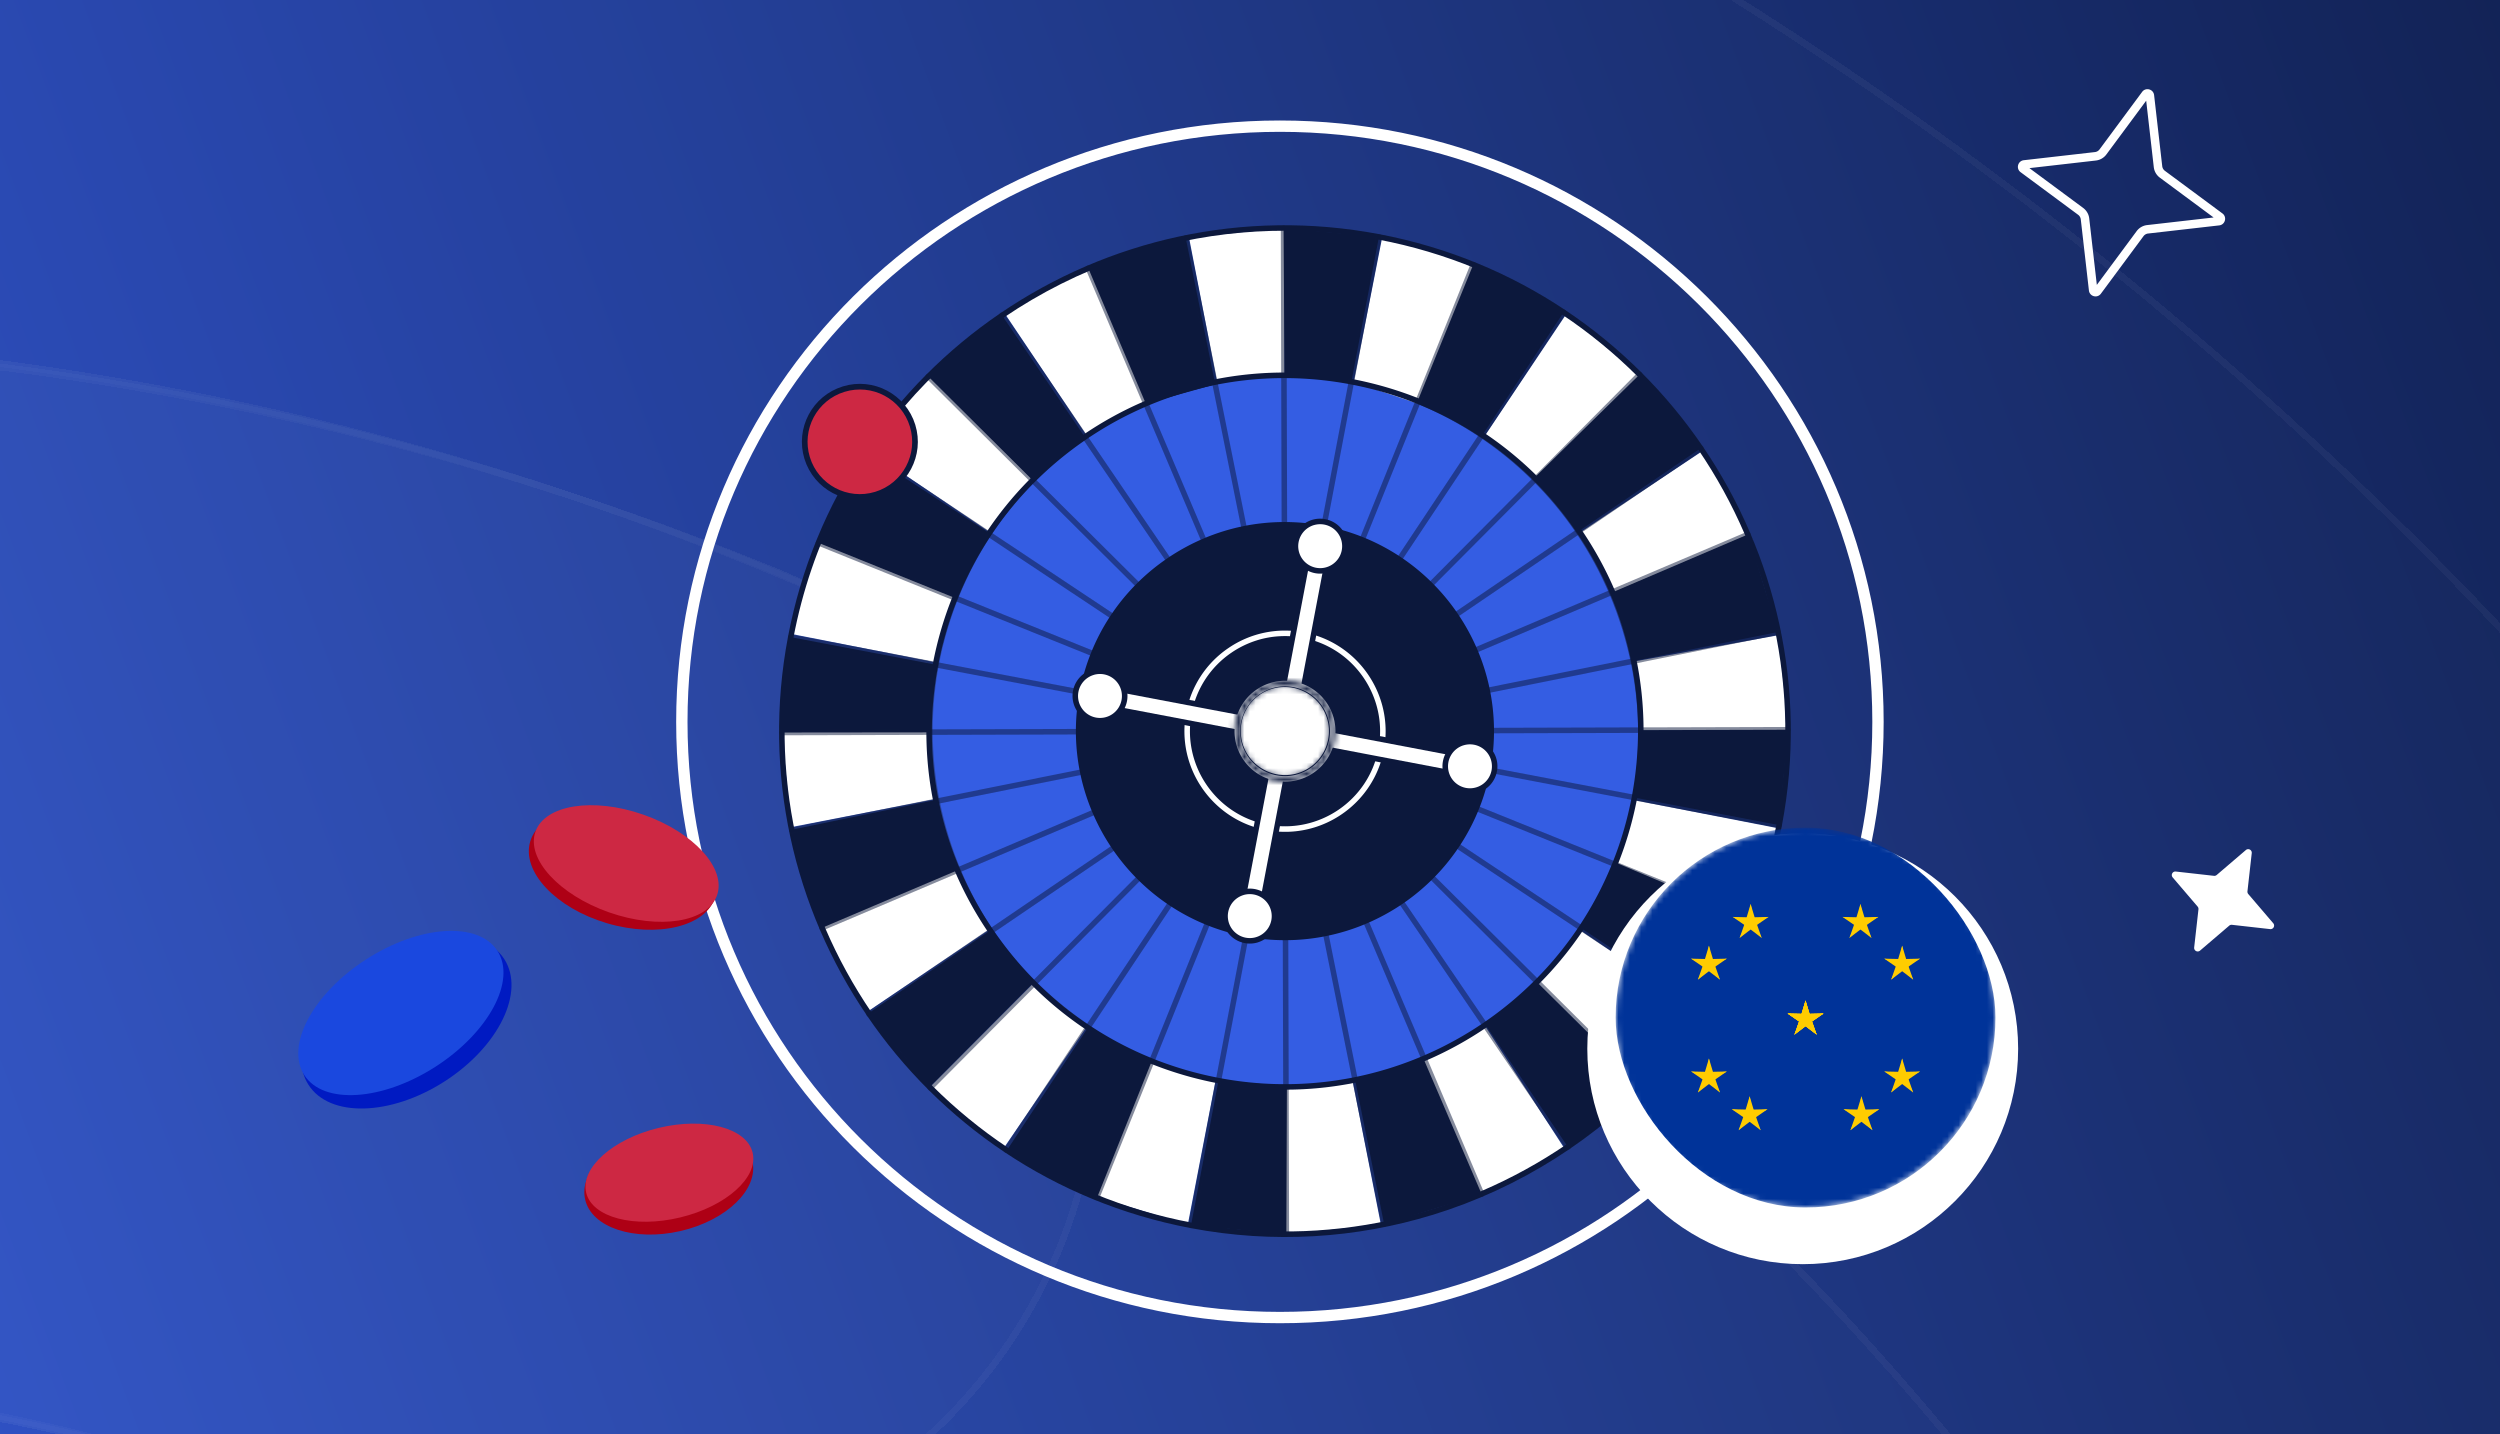 <svg width="441" height="253" fill="none" xmlns="http://www.w3.org/2000/svg"><g clip-path="url(#a)"><path fill="url(#b)" d="M0 0H441V253H0z"/><g opacity=".1" shape-rendering="crispEdges"><g style="mix-blend-mode:overlay" filter="url(#c)"><ellipse cx="-66.5" cy="589" rx="692.5" ry="692" fill="#fff" fill-opacity=".1"/><path d="M625.4 589c0 381.849-309.774 691.4-691.9 691.4S-758.4 970.849-758.4 589s309.774-691.4 691.9-691.4S625.4 207.151 625.4 589z" stroke="#fff" stroke-opacity=".4" stroke-width="1.2"/></g><g style="mix-blend-mode:overlay" filter="url(#d)"><path fill-rule="evenodd" clip-rule="evenodd" d="M60.14 273.922c-106.613-43.64-222.101-31.754-314.599 22.534-43.922 25.778-100.425 11.07-126.204-32.852-25.778-43.922-11.07-100.426 32.853-126.204 139.975-82.153 315.709-100.515 477.816-34.159C405.794 216.13 537.849 531.215 424.96 807.003 312.071 1082.79-3.014 1214.85-278.801 1101.96c-47.133-19.3-69.701-73.14-50.408-120.277 19.293-47.132 73.141-69.7 120.273-50.408 181.523 74.305 388.912-12.615 463.215-194.138S241.664 348.226 60.141 273.922z" fill="#fff" fill-opacity=".1"/><path d="M60.368 273.367c-106.794-43.714-222.478-31.807-315.131 22.571-43.636 25.611-99.772 10.998-125.382-32.638-25.611-43.636-10.998-99.772 32.638-125.382 139.821-82.063 315.359-100.404 477.286-34.121C405.26 216.56 537.168 531.295 424.405 806.775 311.641 1082.26-3.093 1214.16-278.574 1101.4c-46.826-19.17-69.247-72.66-50.08-119.489 19.167-46.826 72.665-69.248 119.491-50.08 181.83 74.429 389.568-12.637 463.997-194.466 74.429-181.83-12.636-389.569-194.466-463.998z" stroke="#fff" stroke-opacity=".4" stroke-width="1.2"/></g><g style="mix-blend-mode:overlay" filter="url(#e)"><path fill-rule="evenodd" clip-rule="evenodd" d="M63.14 274.922c-181.522-74.303-388.911 12.616-463.214 194.139-74.304 181.523 12.615 388.911 194.138 463.214 106.614 43.641 222.102 31.755 314.6-22.533 43.922-25.778 100.425-11.07 126.203 32.852 25.779 43.922 11.07 100.426-32.852 126.206-139.975 82.15-315.709 100.51-477.816 34.16-275.788-112.893-407.843-427.977-294.954-703.765C-457.866 123.407-142.781-8.648 133.006 104.241c47.132 19.293 69.701 73.141 50.408 120.274-19.293 47.132-73.141 69.7-120.273 50.407z" fill="#fff" fill-opacity=".15"/><path d="M63.368 274.367c-181.83-74.429-389.568 12.637-463.997 194.466-74.429 181.83 12.636 389.569 194.466 463.998 106.794 43.714 222.478 31.807 315.131-22.572 43.636-25.61 99.771-10.997 125.382 32.639 25.61 43.636 10.998 99.772-32.638 125.382-139.821 82.06-315.359 100.4-477.286 34.12-275.481-112.762-407.39-427.497-294.626-702.978 112.764-275.481 427.498-407.39 702.979-294.626 46.826 19.168 69.247 72.666 50.08 119.491-19.168 46.826-72.665 69.247-119.491 50.08z" stroke="#fff" stroke-opacity=".4" stroke-width="1.2"/></g></g><path d="M391.022 154.349l5.15-4.404a.63.63 0 011.036.549l-.758 6.734a.635.635 0 00.147.481l4.404 5.15a.63.63 0 01-.549 1.036l-6.735-.758a.634.634 0 00-.48.147l-5.151 4.404a.63.63 0 01-1.035-.549l.758-6.735a.634.634 0 00-.147-.48l-4.404-5.151a.63.63 0 01.549-1.035l6.734.758a.635.635 0 00.481-.147z" fill="#fff"/><path fill-rule="evenodd" clip-rule="evenodd" d="M380.988 31.334l-.006-.005a2.682 2.682 0 01-1.054-1.84l-.001-.004-1.34-11.72-7.029 9.491-.004.006a2.685 2.685 0 01-1.84 1.055l-11.725 1.34 9.491 7.03.006.004c.58.438.972 1.098 1.055 1.84v.004l1.34 11.72 7.029-9.491.005-.006a2.683 2.683 0 011.839-1.055h.005l11.72-1.34-9.491-7.03zm10.483 8.425l-12.549 1.435a1.183 1.183 0 00-.81.468l-7.517 10.15c-.631.85-1.984.497-2.11-.565l-1.435-12.549a1.182 1.182 0 00-.468-.81l-10.15-7.517c-.85-.63-.496-1.984.565-2.11l12.549-1.435c.318-.035.612-.204.811-.468l7.516-10.15c.631-.85 1.984-.497 2.11.565l1.435 12.549c.035.318.205.611.468.81l10.15 7.517c.851.63.497 1.984-.565 2.11z" fill="#fff"/><path d="M331.277 127.335c0 58.031-47.23 105.081-105.5 105.081-58.269 0-105.5-47.05-105.5-105.081 0-58.03 47.231-105.08 105.5-105.08 58.27 0 105.5 47.05 105.5 105.08z" stroke="#fff" stroke-width="2"/><ellipse cx="226.76" cy="129.276" rx="62.152" ry="62.791" transform="rotate(-17.053 226.76 129.276)" fill="#345DE3"/><path d="M276.289 55.402l-14.446 21.594 9.137 7.548 18.352-18.405-13.043-10.737zM177.044 202.544l14.745-21.563-9.436-7.579-18.354 18.401 13.045 10.741zM152.74 178.65l21.742-14.662-6.126-11.172-24.034 9.899 8.418 15.935zM209.52 216.04l4.921-25.508-12.108-3.632-10.038 23.889 17.225 5.251zM139.555 145.904l25.509-4.957-1.213-11.895-25.93.033 1.634 16.819zM243.601 216.086l-4.937-25.062-11.818.813-.065 25.878 16.82-1.629zM139.595 111.826l25.498 5.021 3.803-12.414-24.347-10.07-4.954 17.463zM276.099 202.795l-14.126-21.805-11.628 5.966 9.874 24.169 15.88-8.33zM152.871 79.196l21.742 14.711 7.691-9.185-18.472-18.42-10.961 12.894zM300.237 178.594l-21.387-14.422-7.755 9.113 18.401 18.354 10.741-13.045zM177.044 55.012l14.601 21.756 11.464-6.053-9.99-23.9-16.075 8.197zM313.736 146.12l-25.504-4.973-3.695 12.132 23.947 10.061 5.252-17.22zM313.777 112.037l-25.572 4.65 1.211 12.201 25.991-.031-1.63-16.82zM209.734 41.861l4.962 25.508 11.889-1.146-.032-25.996-16.819 1.634zM243.816 41.9L238.795 67.4l12.044 4.038 10.329-24.6-17.352-4.936zM300.36 79.527l-21.378 14.24 5.826 11.554 24.344-10.02-8.792-15.774z" fill="#fff"/><path d="M226.421 40.227l.176 25.983 11.793 1.114 4.857-25.534-16.826-1.563zM226.911 217.715l.097-26.122-12.067-.975-4.852 25.533 16.822 1.564zM193.389 211.59l9.756-24.342-11.342-5.803-14.331 21.686 15.917 8.459zM261.367 210.651l-10.253-23.875-12.056 3.79 5.108 25.407 17.201-5.322zM163.986 191.742l18.32-18.426-7.675-9.164-21.439 14.59 10.794 13zM289.593 191.549l-18.156-17.97-9.325 7.313 14.479 21.446 13.002-10.789zM144.993 163.671l23.913-10.158-3.821-12.409-25.796 5.335 5.704 17.232zM309.025 162.303l-23.936-10.11-6.269 11.464 21.739 14.457 8.466-15.811zM137.657 129.217l26.251-.029 1.203-11.923-25.625-4.87-1.829 16.822zM315.41 128.725l-25.794.073-1.303 11.897 25.535 4.857 1.562-16.827zM144.074 95.634l24.298 9.811 6.084-11.453-21.685-14.163-8.697 15.805zM308.346 94.27l-23.898 10.209 3.751 12.114 25.469-5.123-5.322-17.2zM289.244 66.044l-18.551 18.207 7.851 9.42 21.489-14.625-10.789-13.002zM163.74 66.398l18.427 18.32 9.199-7.625-14.625-21.489-13.001 10.794zM191.966 47.296l10.159 23.919 12.236-3.422-5.263-26.16-17.132 5.663zM259.879 46.682l-9.693 23.783 11.308 6.292 14.516-21.962-16.131-8.113z" fill="#0C183C"/><path d="M252.688 214.311c-13.41 4.113-27.977 5.118-42.691 2.321-48.336-9.192-80.181-55.994-70.989-104.33 9.187-48.334 55.99-80.18 104.326-70.988 48.336 9.192 80.181 55.994 70.989 104.33-6.396 33.622-30.988 59.271-61.639 68.673l.004-.006zM200.927 44.562c-30.315 9.3-54.639 34.662-60.962 67.92-9.09 47.806 22.406 94.099 70.216 103.187 47.805 9.09 94.098-22.405 103.187-70.216 9.089-47.805-22.406-94.098-70.218-103.191-14.546-2.766-28.964-1.772-42.224 2.295l.001.005z" fill="#0C183C"/><path d="M245.108 189.454a62.845 62.845 0 01-30.254 1.644c-16.593-3.157-30.967-12.584-40.468-26.552-9.501-13.967-12.997-30.796-9.844-47.387 3.158-16.592 12.584-30.966 26.552-40.467 13.961-9.504 30.796-12.997 47.387-9.844 16.592 3.157 30.966 12.584 40.467 26.552 9.501 13.967 12.997 30.795 9.844 47.387-4.529 23.829-21.959 42.003-43.684 48.667zm-36.64-120.058a62.39 62.39 0 00-16.831 8.103c-13.747 9.356-23.033 23.509-26.141 39.847-3.109 16.338.334 32.907 9.692 46.659 9.357 13.747 23.505 23.034 39.847 26.141a61.9 61.9 0 0029.789-1.619c21.389-6.561 38.55-24.454 43.008-47.915 3.109-16.338-.334-32.907-9.692-46.659-9.359-13.752-23.505-23.034-39.847-26.14-10.095-1.922-20.278-1.34-29.828 1.59l.003-.007z" fill="#0C183C"/><g opacity=".5" fill="#0C183C"><path d="M313.99 146.016a.494.494 0 01-.236.012l-174.361-33.156a.485.485 0 01-.388-.569.485.485 0 01.568-.388l174.361 33.156a.485.485 0 01.05.942l.006.003z"/><path d="M210.233 216.616a.481.481 0 01-.236.011.485.485 0 01-.388-.569l33.155-174.36a.486.486 0 11.957.18l-33.154 174.365a.487.487 0 01-.339.374l.005-.001z"/><path d="M276.733 202.803a.482.482 0 01-.543-.194l-99.849-146.73a.486.486 0 01.129-.676.485.485 0 01.676.128l99.846 146.736a.486.486 0 01-.129.676.504.504 0 01-.133.067l.003-.007z"/><path d="M153.441 179.361a.493.493 0 01-.548-.193.486.486 0 01.129-.676l146.736-99.845a.486.486 0 11.547.805l-146.736 99.845a.498.498 0 01-.129.06l.001.004z"/><path d="M313.81 111.936l-.046.014-173.999 35a.488.488 0 01-.575-.379.496.496 0 01.379-.575l173.999-35a.486.486 0 01.242.94z"/><path d="M244.309 216.438l-.046.014a.485.485 0 01-.575-.379L208.685 42.065a.493.493 0 01.379-.574.487.487 0 01.575.379l35.001 174.003a.484.484 0 01-.332.56l.001.005z"/><path d="M300.703 178.579a.464.464 0 01-.411-.062L152.503 80.232a.487.487 0 11.54-.813l147.789 98.285a.488.488 0 01-.124.874l-.005.001z"/><path d="M177.666 203.331a.464.464 0 01-.411-.063.487.487 0 01-.137-.676l98.287-147.784a.488.488 0 11.813.54l-98.292 147.786a.5.5 0 01-.26.197z"/><path d="M309.102 162.651a.49.49 0 01-.324-.013l-164.583-66.43a.488.488 0 11.363-.906l164.585 66.434a.488.488 0 01-.039.919l-.002-.004z"/><path d="M193.594 211.73a.488.488 0 01-.596-.647l66.435-164.585a.488.488 0 11.906.364l-66.434 164.585a.497.497 0 01-.311.283z"/><path d="M261.51 211.116a.484.484 0 01-.59-.278L191.519 47.484a.487.487 0 01.897-.382l69.405 163.352a.487.487 0 01-.257.64l-.046.014-.008.008z"/><path d="M145.134 164.136a.482.482 0 01-.59-.277.488.488 0 01.258-.64l163.352-69.405a.487.487 0 11.382.897L145.18 164.121l-.046.014z"/><path d="M315.552 129.19a.433.433 0 01-.14.023l-177.488.493a.488.488 0 01-.004-.977l177.488-.493a.489.489 0 01.144.954z"/><path d="M227.055 218.18a.49.49 0 01-.632-.464l-.492-177.487a.489.489 0 01.977-.004l.492 177.487a.49.49 0 01-.345.468z"/><path d="M289.735 192.014a.478.478 0 01-.485-.121L163.398 66.742a.485.485 0 11.685-.69l125.852 125.152a.483.483 0 01-.2.81z"/><path d="M164.235 192.362a.482.482 0 01-.485-.121.485.485 0 01-.002-.688L288.899 65.701a.483.483 0 01.687-.002.484.484 0 01.002.687L164.437 192.24a.495.495 0 01-.202.123z"/></g><path d="M258.809 146.025c9.417-17.752 2.661-39.777-15.091-49.194-17.751-9.417-39.776-2.661-49.194 15.09-9.417 17.752-2.661 39.777 15.091 49.194 17.751 9.418 39.776 2.661 49.194-15.09z" fill="#0C183C"/><path d="M237.419 164.238a36.66 36.66 0 01-17.642.959c-19.973-3.797-33.135-23.141-29.339-43.114 1.841-9.678 7.339-18.058 15.482-23.597 8.143-5.539 17.954-7.58 27.632-5.74 19.973 3.796 33.135 23.141 29.338 43.113-2.641 13.892-12.807 24.494-25.471 28.379zm-21.244-69.621a36.021 36.021 0 00-9.704 4.668c-7.927 5.396-13.28 13.554-15.072 22.973-3.698 19.447 9.113 38.278 28.561 41.976 19.448 3.698 38.279-9.113 41.977-28.561 3.698-19.448-9.114-38.279-28.562-41.977-5.821-1.108-11.694-.773-17.197.915l-.003.006z" fill="#0C183C"/><path d="M236.377 143.244c7.881-5.363 9.922-16.099 4.56-23.98-5.363-7.88-16.099-9.922-23.98-4.559-7.881 5.362-9.922 16.098-4.56 23.979 5.363 7.881 16.099 9.923 23.98 4.56z" fill="#0C183C"/><path d="M231.857 145.96a17.608 17.608 0 01-8.494.461c-9.613-1.829-15.947-11.134-14.117-20.748a17.627 17.627 0 017.448-11.357 17.627 17.627 0 0113.299-2.761c9.614 1.83 15.948 11.135 14.118 20.748-1.27 6.686-6.164 11.789-12.259 13.659l.005-.002zm-10.079-33.021a16.81 16.81 0 00-4.532 2.18 16.676 16.676 0 00-7.044 10.734c-1.727 9.083 4.259 17.884 13.342 19.611 9.087 1.726 17.883-4.258 19.609-13.346 1.727-9.083-4.258-17.883-13.341-19.61a16.695 16.695 0 00-8.035.427l.001.004z" fill="#fff"/><path d="M259.329 133.372l-63.743-12.121-.664 3.493 63.743 12.121.664-3.493z" fill="#fff"/><path d="M258.805 137.332a.48.48 0 01-.236.011l-63.743-12.122a.486.486 0 01-.388-.568l.666-3.491a.486.486 0 01.569-.388l63.743 12.122c.124.023.24.1.313.205.072.105.098.24.075.364l-.666 3.49a.489.489 0 01-.339.374l.006.003zm-63.317-12.976l62.786 11.942.482-2.532-62.786-11.942-.482 2.532z" fill="#0C183C"/><path d="M198.32 123.583a4.361 4.361 0 11-3.469-5.1 4.358 4.358 0 013.469 5.1z" fill="#fff"/><path d="M195.456 127.407a4.781 4.781 0 01-2.322.121 4.855 4.855 0 01-3.857-5.668 4.857 4.857 0 015.668-3.858 4.855 4.855 0 013.858 5.668 4.8 4.8 0 01-2.035 3.1c-.408.278-.848.49-1.309.631l-.003.006zm-2.544-8.343a3.877 3.877 0 00-2.677 2.981 3.878 3.878 0 003.081 4.531 3.849 3.849 0 002.902-.605 3.879 3.879 0 00-1.458-7.011 3.866 3.866 0 00-1.854.101l.006.003z" fill="#0C183C"/><path d="M263.582 135.99a4.362 4.362 0 11-8.57-1.63 4.362 4.362 0 018.57 1.63z" fill="#fff"/><path d="M260.713 139.814a4.824 4.824 0 01-2.32.126 4.858 4.858 0 01-3.858-5.669 4.803 4.803 0 012.034-3.099 4.793 4.793 0 013.636-.754 4.803 4.803 0 013.1 2.035 4.795 4.795 0 01.753 3.635 4.847 4.847 0 01-3.348 3.732l.003-.006zm-2.544-8.343a3.857 3.857 0 00-1.047.504 3.878 3.878 0 001.457 7.011 3.878 3.878 0 003.931-5.984 3.87 3.87 0 00-4.335-1.528l-.006-.003z" fill="#0C183C"/><path d="M231.07 96.32l-12.121 63.742 3.493.665 12.121-63.744-3.493-.664z" fill="#fff"/><path d="M222.582 161.186a.48.48 0 01-.236.011l-3.49-.666a.485.485 0 01-.388-.569l12.122-63.743a.49.49 0 01.568-.388l3.491.666a.485.485 0 01.388.569l-12.122 63.743a.5.5 0 01-.205.312.467.467 0 01-.129.06l.001.005zm-3.063-1.516l2.532.482 11.94-62.791-2.531-.482-11.941 62.791z" fill="#0C183C"/><path d="M224.752 162.403a4.36 4.36 0 10-8.572-1.598 4.36 4.36 0 008.572 1.598z" fill="#fff"/><path d="M221.878 166.239a4.857 4.857 0 01-6.18-5.547 4.857 4.857 0 015.669-3.858 4.856 4.856 0 013.858 5.668 4.806 4.806 0 01-2.035 3.1 4.845 4.845 0 01-1.309.63l-.003.007zm-2.544-8.344a3.88 3.88 0 00-2.677 2.981 3.877 3.877 0 003.081 4.531 3.844 3.844 0 002.902-.604 3.878 3.878 0 00-1.458-7.011 3.878 3.878 0 00-1.854.1l.006.003z" fill="#0C183C"/><path d="M233.691 92.06a4.362 4.362 0 11-1.633 8.57 4.362 4.362 0 011.633-8.57z" fill="#fff"/><path d="M234.287 100.979a4.823 4.823 0 01-2.32.126 4.857 4.857 0 01-3.858-5.668 4.801 4.801 0 012.035-3.1 4.792 4.792 0 013.635-.753 4.803 4.803 0 013.1 2.034c.73 1.07.998 2.358.753 3.635a4.846 4.846 0 01-3.348 3.732l.003-.006zm-2.544-8.343a3.897 3.897 0 00-1.047.505 3.879 3.879 0 001.458 7.011c2.099.4 4.13-.982 4.531-3.082a3.868 3.868 0 00-.601-2.903 3.866 3.866 0 00-2.481-1.628 3.87 3.87 0 00-1.854.1l-.006-.003z" fill="#0C183C"/><path d="M230.811 122.033a8.079 8.079 0 012.809 11.075 8.079 8.079 0 01-11.075 2.81 8.08 8.08 0 118.266-13.885z" fill="#fff" stroke="#0C183C" stroke-width=".662"/><mask id="f" fill="#fff"><path d="M229.275 137.496a8.863 8.863 0 01-4.259.231 8.833 8.833 0 01-5.695-3.734 8.834 8.834 0 01-1.383-6.667c.916-4.82 5.586-7.995 10.401-7.077 4.82.915 7.994 5.581 7.078 10.401a8.9 8.9 0 01-6.147 6.847l.005-.001zm-4.904-16.086a7.943 7.943 0 00-5.476 6.096 7.874 7.874 0 001.231 5.939 7.856 7.856 0 005.07 3.325c4.29.819 8.446-2.01 9.263-6.305.818-4.291-2.011-8.446-6.306-9.263a7.896 7.896 0 00-3.788.205l.006.003z"/></mask><path d="M229.275 137.496a8.863 8.863 0 01-4.259.231 8.833 8.833 0 01-5.695-3.734 8.834 8.834 0 01-1.383-6.667c.916-4.82 5.586-7.995 10.401-7.077 4.82.915 7.994 5.581 7.078 10.401a8.9 8.9 0 01-6.147 6.847l.005-.001zm-4.904-16.086a7.943 7.943 0 00-5.476 6.096 7.874 7.874 0 001.231 5.939 7.856 7.856 0 005.07 3.325c4.29.819 8.446-2.01 9.263-6.305.818-4.291-2.011-8.446-6.306-9.263a7.896 7.896 0 00-3.788.205l.006.003z" fill="#fff"/><path d="M225.016 137.727l-1.362 7.157.012.002 1.35-7.159zm-7.078-10.401l7.156 1.368.001-.008-7.157-1.36zm10.401-7.077l-1.363 7.156.004.001 1.359-7.157zm7.078 10.401l-7.157-1.36 7.157 1.36zm-11.046-9.24l2.136 6.965 16.797-5.153-15.514-8.245-3.419 6.433zm-5.476 6.096l-7.155-1.373-.001.007 7.156 1.366zm6.301 9.264l1.365-7.156-.014-.002-1.351 7.158zm9.263-6.305l-7.157-1.365v.004l7.157 1.361zm-6.306-9.263l1.361-7.157h-.004l-1.357 7.157zm-3.788.205l-2.137-6.965-16.797 5.152 15.514 8.246 3.42-6.433zm2.773 9.124c-.228.07-.484.092-.772.037l-2.7 14.318c2.652.501 5.301.325 7.745-.425l-4.273-13.93zm-.761.04a1.551 1.551 0 01-1.032-.676l-12.048 8.196a16.124 16.124 0 0010.357 6.793l2.723-14.313zm-1.032-.676a1.547 1.547 0 01-.251-1.201l-14.312-2.736a16.122 16.122 0 002.515 12.133l12.048-8.196zm-.25-1.209a1.622 1.622 0 011.881-1.281l2.727-14.313c-8.768-1.67-17.255 4.099-18.922 12.874l14.314 2.72zm1.885-1.28a1.62 1.62 0 011.28 1.884l14.314 2.72c1.666-8.77-4.099-17.251-12.875-18.919l-2.719 14.315zm1.28 1.884a1.616 1.616 0 01-1.127 1.242l4.273 13.93c5.53-1.696 10.005-6.33 11.168-12.453l-14.314-2.719zm3.146 15.172l.005-.001-4.273-13.93-.005.001 4.273 13.93zm-9.172-30.017c-5.203 1.596-9.393 5.955-10.494 11.688l14.31 2.747a.656.656 0 01.457-.505l-4.273-13.93zm-10.495 11.695c-.76 3.98.089 8.056 2.361 11.4l12.052-8.189a.646.646 0 01-.103-.232.635.635 0 01.002-.246l-14.312-2.733zm2.361 11.4a15.143 15.143 0 009.744 6.389l2.703-14.317a.612.612 0 01-.224-.087.614.614 0 01-.171-.174L214.1 137.54zm9.731 6.387c8.25 1.573 16.217-3.857 17.784-12.101l-14.313-2.722a.645.645 0 01-.741.51l-2.73 14.313zm17.784-12.097c1.573-8.251-3.857-16.217-12.101-17.785l-2.722 14.314c.347.066.573.41.51.741l14.313 2.73zm-12.105-17.785a15.174 15.174 0 00-7.282.397l4.273 13.93a.6.6 0 01.295-.012l2.714-14.315zm-8.565 13.795l.007.003 6.838-12.866-.006-.003-6.839 12.866z" fill="#0C183C" mask="url(#f)"/><path d="M160.979 75.085c1.575 5.135-1.311 10.575-6.446 12.15-5.135 1.575-10.575-1.31-12.15-6.445-1.575-5.136 1.311-10.575 6.446-12.15 5.135-1.576 10.575 1.31 12.15 6.445z" fill="#CD2843" stroke="#0C183C"/><ellipse cx="17.047" cy="9.967" rx="17.047" ry="9.967" transform="scale(-1 1) rotate(-16.533 446.835 518.416)" fill="#AE0015"/><ellipse cx="16.972" cy="9.132" rx="16.972" ry="9.132" transform="scale(-1 1) rotate(-19.304 374.23 455.391)" fill="#CD2843"/><ellipse cx="15.135" cy="9.182" rx="15.135" ry="9.182" transform="scale(-1 1) rotate(12.961 -927.48 -477.205)" fill="#AE0015"/><ellipse cx="15.099" cy="8.123" rx="15.099" ry="8.123" transform="scale(-1 1) rotate(13.546 -888.183 -453.205)" fill="#CD2843"/><ellipse cx="20.523" cy="12.45" rx="20.523" ry="12.45" transform="scale(-1 1) rotate(32.714 -311.508 -60.73)" fill="#001AC2"/><ellipse cx="20.256" cy="11.271" rx="20.256" ry="11.271" transform="scale(-1 1) rotate(32.736 -310.245 -59.882)" fill="#1A48DF"/><g filter="url(#g)"><circle cx="318" cy="180" r="38" fill="#fff"/></g><mask id="h" style="mask-type:alpha" maskUnits="userSpaceOnUse" x="285" y="146" width="67" height="67"><circle cx="318.5" cy="179.5" r="33.5" fill="#C4C4C4"/></mask><g clip-path="url(#i)" mask="url(#h)"><path d="M285 146h67v67h-67v-67z" fill="#039"/><path d="M318.496 176.505l-.992 3.309 1.654.331-.662-3.64z" fill="#FC0"/><path d="M318.496 176.505l.992 3.309-1.654.331.662-3.64z" fill="#FC0"/><path d="M321.647 178.792l-3.454.078.197 1.676 3.257-1.754z" fill="#FC0"/><path d="M321.646 178.792l-2.84 1.966-.825-1.471 3.665-.495z" fill="#FC0"/><path d="M320.443 182.491l-1.142-3.261-1.533.705 2.675 2.556z" fill="#FC0"/><path d="M320.444 182.491l-2.748-2.094 1.144-1.24 1.604 3.334z" fill="#FC0"/><path d="M315.35 178.792l3.453.078-.197 1.676-3.256-1.754z" fill="#FC0"/><path d="M315.35 178.792l2.84 1.966.826-1.471-3.666-.495z" fill="#FC0"/><path d="M316.553 182.491l1.142-3.261 1.533.705-2.675 2.556z" fill="#FC0"/><path d="M316.552 182.491l2.748-2.094-1.144-1.24-1.604 3.334z" fill="#FC0"/><path d="M318.496 176.505l-.992 3.309 1.654.331-.662-3.64z" fill="#FC0"/><path d="M318.496 176.505l.992 3.309-1.654.331.662-3.64z" fill="#FC0"/><path d="M321.647 178.792l-3.454.078.197 1.676 3.257-1.754z" fill="#FC0"/><path d="M321.646 178.792l-2.84 1.966-.825-1.471 3.665-.495z" fill="#FC0"/><path d="M320.443 182.491l-1.142-3.261-1.533.705 2.675 2.556z" fill="#FC0"/><path d="M320.444 182.491l-2.748-2.094 1.144-1.24 1.604 3.334z" fill="#FC0"/><path d="M315.35 178.792l3.453.078-.197 1.676-3.256-1.754z" fill="#FC0"/><path d="M315.35 178.792l2.84 1.966.826-1.471-3.666-.495z" fill="#FC0"/><path d="M316.553 182.491l1.142-3.261 1.533.705-2.675 2.556z" fill="#FC0"/><path d="M316.552 182.491l2.748-2.094-1.144-1.24-1.604 3.334z" fill="#FC0"/><path d="M318.496 176.505l-.992 3.309 1.654.331-.662-3.64z" fill="#FC0"/><path d="M318.496 176.505l.992 3.309-1.654.331.662-3.64z" fill="#FC0"/><path d="M321.647 178.792l-3.454.078.197 1.676 3.257-1.754z" fill="#FC0"/><path d="M321.646 178.792l-2.84 1.966-.825-1.471 3.665-.495z" fill="#FC0"/><path d="M320.443 182.491l-1.142-3.261-1.533.705 2.675 2.556z" fill="#FC0"/><path d="M320.444 182.491l-2.748-2.094 1.144-1.24 1.604 3.334z" fill="#FC0"/><path d="M315.35 178.792l3.453.078-.197 1.676-3.256-1.754z" fill="#FC0"/><path d="M315.35 178.792l2.84 1.966.826-1.471-3.666-.495z" fill="#FC0"/><path d="M316.553 182.491l1.142-3.261 1.533.705-2.675 2.556z" fill="#FC0"/><path d="M316.552 182.491l2.748-2.094-1.144-1.24-1.604 3.334zM306.869 165.448l2.748-2.093-1.144-1.24-1.604 3.333z" fill="#FC0"/><path d="M306.869 165.448l1.142-3.26 1.533.705-2.675 2.555z" fill="#FC0"/><path d="M305.666 161.749l2.84 1.967.826-1.471-3.666-.496z" fill="#FC0"/><path d="M305.666 161.749l3.453.079-.196 1.675-3.257-1.754z" fill="#FC0"/><path d="M308.813 159.463l-.993 3.309 1.655.33-.662-3.639z" fill="#FC0"/><path d="M308.812 159.463l.993 3.309-1.655.33.662-3.639z" fill="#FC0"/><path d="M310.76 165.448l-2.748-2.093 1.144-1.241 1.604 3.334z" fill="#FC0"/><path d="M310.759 165.448l-1.141-3.26-1.533.704 2.674 2.556z" fill="#FC0"/><path d="M311.963 161.749l-2.84 1.966-.826-1.471 3.666-.495z" fill="#FC0"/><path d="M311.963 161.749l-3.453.078.196 1.676 3.257-1.754zM303.4 172.808l-1.142-3.26-1.532.705 2.674 2.555z" fill="#FC0"/><path d="M303.401 172.808l-2.748-2.093 1.144-1.24 1.604 3.333z" fill="#FC0"/><path d="M299.509 172.808l2.748-2.094-1.144-1.24-1.604 3.334z" fill="#FC0"/><path d="M299.51 172.808l1.142-3.261 1.533.705-2.675 2.556z" fill="#FC0"/><path d="M298.307 169.109l2.84 1.966.826-1.471-3.666-.495z" fill="#FC0"/><path d="M298.307 169.109l3.453.078-.197 1.676-3.256-1.754z" fill="#FC0"/><path d="M304.603 169.109l-2.84 1.967-.825-1.471 3.665-.496z" fill="#FC0"/><path d="M304.604 169.109l-3.454.078.197 1.676 3.257-1.754z" fill="#FC0"/><path d="M301.457 166.823l.992 3.308-1.654.331.662-3.639z" fill="#FC0"/><path d="M301.457 166.823l-.992 3.308 1.654.331-.662-3.639zM304.608 189.008l-3.454.079.197 1.675 3.257-1.754z" fill="#FC0"/><path d="M304.607 189.009l-2.84 1.966-.826-1.471 3.666-.495z" fill="#FC0"/><path d="M303.404 192.707l-1.142-3.26-1.533.705 2.675 2.555z" fill="#FC0"/><path d="M303.405 192.708l-2.748-2.094 1.144-1.24 1.604 3.334z" fill="#FC0"/><path d="M299.513 192.708l2.748-2.094-1.144-1.24-1.604 3.334z" fill="#FC0"/><path d="M299.514 192.707l1.142-3.26 1.533.705-2.675 2.555z" fill="#FC0"/><path d="M301.457 186.723l.992 3.308-1.654.331.662-3.639z" fill="#FC0"/><path d="M301.457 186.723l-.992 3.308 1.654.331-.662-3.639z" fill="#FC0"/><path d="M298.31 189.009l3.454.078-.197 1.676-3.257-1.754z" fill="#FC0"/><path d="M298.311 189.009l2.84 1.967.825-1.472-3.665-.495zM311.787 195.668l-3.453.079.196 1.675 3.257-1.754z" fill="#FC0"/><path d="M311.787 195.668l-2.84 1.967-.826-1.471 3.666-.496z" fill="#FC0"/><path d="M310.584 199.367l-1.142-3.26-1.533.705 2.675 2.555z" fill="#FC0"/><path d="M310.584 199.367l-2.748-2.093 1.144-1.24 1.604 3.333z" fill="#FC0"/><path d="M306.693 199.367l2.748-2.093-1.144-1.24-1.604 3.333z" fill="#FC0"/><path d="M306.694 199.367l1.141-3.26 1.533.705-2.674 2.555z" fill="#FC0"/><path d="M308.636 193.382l.993 3.309-1.654.331.661-3.64z" fill="#FC0"/><path d="M308.637 193.382l-.992 3.309 1.654.331-.662-3.64z" fill="#FC0"/><path d="M305.49 195.669l3.454.078-.197 1.676-3.257-1.754z" fill="#FC0"/><path d="M305.49 195.669l2.84 1.966.826-1.471-3.666-.495zM318.5 176.505l.992 3.309-1.654.331.662-3.64z" fill="#FC0"/><path d="M318.5 176.505l-.992 3.309 1.654.331-.662-3.64z" fill="#FC0"/><path d="M315.35 178.792l3.453.078-.197 1.676-3.256-1.754z" fill="#FC0"/><path d="M315.35 178.792l2.84 1.966.826-1.471-3.666-.495z" fill="#FC0"/><path d="M316.553 182.491l1.142-3.261 1.533.705-2.675 2.556z" fill="#FC0"/><path d="M316.552 182.491l2.748-2.094-1.144-1.24-1.604 3.334z" fill="#FC0"/><path d="M321.647 178.792l-3.454.078.197 1.676 3.257-1.754z" fill="#FC0"/><path d="M321.646 178.792l-2.84 1.966-.825-1.471 3.665-.495z" fill="#FC0"/><path d="M320.443 182.491l-1.142-3.261-1.533.705 2.675 2.556z" fill="#FC0"/><path d="M320.444 182.491l-2.748-2.094 1.144-1.24 1.604 3.334zM330.127 165.448l-2.748-2.093 1.144-1.24 1.604 3.333z" fill="#FC0"/><path d="M330.127 165.448l-1.142-3.26-1.533.705 2.675 2.555z" fill="#FC0"/><path d="M331.33 161.749l-2.84 1.967-.826-1.471 3.666-.496z" fill="#FC0"/><path d="M331.33 161.749l-3.453.079.196 1.675 3.257-1.754z" fill="#FC0"/><path d="M328.183 159.463l.993 3.309-1.655.33.662-3.639z" fill="#FC0"/><path d="M328.184 159.463l-.993 3.309 1.655.33-.662-3.639z" fill="#FC0"/><path d="M326.236 165.448l2.748-2.093-1.144-1.241-1.604 3.334z" fill="#FC0"/><path d="M326.237 165.448l1.141-3.26 1.533.704-2.674 2.556z" fill="#FC0"/><path d="M325.033 161.749l2.84 1.966.826-1.471-3.666-.495z" fill="#FC0"/><path d="M325.033 161.749l3.454.078-.197 1.676-3.257-1.754zM333.596 172.808l1.142-3.26 1.533.705-2.675 2.555z" fill="#FC0"/><path d="M333.595 172.808l2.748-2.093-1.144-1.24-1.604 3.333z" fill="#FC0"/><path d="M337.487 172.808l-2.748-2.094 1.144-1.24 1.604 3.334z" fill="#FC0"/><path d="M337.486 172.808l-1.142-3.261-1.533.705 2.675 2.556z" fill="#FC0"/><path d="M338.689 169.109l-2.84 1.966-.825-1.471 3.665-.495z" fill="#FC0"/><path d="M338.69 169.109l-3.454.078.197 1.676 3.257-1.754z" fill="#FC0"/><path d="M332.393 169.109l2.84 1.967.826-1.471-3.666-.496z" fill="#FC0"/><path d="M332.392 169.109l3.454.078-.197 1.676-3.257-1.754z" fill="#FC0"/><path d="M335.539 166.823l-.992 3.308 1.654.331-.662-3.639z" fill="#FC0"/><path d="M335.539 166.823l.992 3.308-1.654.331.662-3.639zM332.389 189.008l3.453.079-.197 1.675-3.256-1.754z" fill="#FC0"/><path d="M332.389 189.009l2.84 1.966.826-1.471-3.666-.495z" fill="#FC0"/><path d="M333.592 192.707l1.142-3.26 1.533.705-2.675 2.555z" fill="#FC0"/><path d="M333.592 192.708l2.747-2.094-1.144-1.24-1.603 3.334z" fill="#FC0"/><path d="M337.483 192.708l-2.748-2.094 1.144-1.24 1.604 3.334z" fill="#FC0"/><path d="M337.482 192.707l-1.142-3.26-1.532.705 2.674 2.555z" fill="#FC0"/><path d="M335.539 186.723l-.992 3.308 1.654.331-.662-3.639z" fill="#FC0"/><path d="M335.539 186.723l.992 3.308-1.654.331.662-3.639z" fill="#FC0"/><path d="M338.686 189.009l-3.454.078.197 1.676 3.257-1.754z" fill="#FC0"/><path d="M338.685 189.009l-2.84 1.967-.825-1.472 3.665-.495zM325.209 195.668l3.453.079-.196 1.675-3.257-1.754z" fill="#FC0"/><path d="M325.209 195.668l2.84 1.967.826-1.471-3.666-.496z" fill="#FC0"/><path d="M326.412 199.367l1.142-3.26 1.533.705-2.675 2.555z" fill="#FC0"/><path d="M326.412 199.367l2.748-2.093-1.144-1.24-1.604 3.333z" fill="#FC0"/><path d="M330.303 199.367l-2.748-2.093 1.144-1.24 1.604 3.333z" fill="#FC0"/><path d="M330.302 199.367l-1.141-3.26-1.533.705 2.674 2.555z" fill="#FC0"/><path d="M328.36 193.382l-.993 3.309 1.655.331-.662-3.64z" fill="#FC0"/><path d="M328.359 193.382l.993 3.309-1.655.331.662-3.64z" fill="#FC0"/><path d="M331.506 195.669l-3.453.078.196 1.676 3.257-1.754z" fill="#FC0"/><path d="M331.506 195.669l-2.84 1.966-.826-1.471 3.666-.495z" fill="#FC0"/></g></g><defs><filter id="c" x="-763" y="-115" width="1401" height="1400" filterUnits="userSpaceOnUse" color-interpolation-filters="sRGB"><feFlood flood-opacity="0" result="BackgroundImageFix"/><feColorMatrix in="SourceAlpha" values="0 0 0 0 0 0 0 0 0 0 0 0 0 0 0 0 0 0 127 0" result="hardAlpha"/><feOffset dx="4" dy="-4"/><feGaussianBlur stdDeviation="4"/><feComposite in2="hardAlpha" operator="out"/><feColorMatrix values="0 0 0 0 0.027 0 0 0 0 0.051 0 0 0 0 0.122 0 0 0 0.5 0"/><feBlend in2="BackgroundImageFix" result="effect1_dropShadow_1700_11441"/><feBlend in="SourceGraphic" in2="effect1_dropShadow_1700_11441" result="shape"/></filter><filter id="d" x="-397.363" y="50.903" width="874.68" height="1095.41" filterUnits="userSpaceOnUse" color-interpolation-filters="sRGB"><feFlood flood-opacity="0" result="BackgroundImageFix"/><feColorMatrix in="SourceAlpha" values="0 0 0 0 0 0 0 0 0 0 0 0 0 0 0 0 0 0 127 0" result="hardAlpha"/><feOffset dx="4" dy="-4"/><feGaussianBlur stdDeviation="4"/><feComposite in2="hardAlpha" operator="out"/><feColorMatrix values="0 0 0 0 0.027 0 0 0 0 0.051 0 0 0 0 0.122 0 0 0 0.5 0"/><feBlend in2="BackgroundImageFix" result="effect1_dropShadow_1700_11441"/><feBlend in="SourceGraphic" in2="effect1_dropShadow_1700_11441" result="shape"/></filter><filter id="e" x="-615.113" y="51.884" width="874.68" height="1095.41" filterUnits="userSpaceOnUse" color-interpolation-filters="sRGB"><feFlood flood-opacity="0" result="BackgroundImageFix"/><feColorMatrix in="SourceAlpha" values="0 0 0 0 0 0 0 0 0 0 0 0 0 0 0 0 0 0 127 0" result="hardAlpha"/><feOffset dx="4" dy="-4"/><feGaussianBlur stdDeviation="4"/><feComposite in2="hardAlpha" operator="out"/><feColorMatrix values="0 0 0 0 0.027 0 0 0 0 0.051 0 0 0 0 0.122 0 0 0 0.5 0"/><feBlend in2="BackgroundImageFix" result="effect1_dropShadow_1700_11441"/><feBlend in="SourceGraphic" in2="effect1_dropShadow_1700_11441" result="shape"/></filter><filter id="g" x="274" y="141" width="88" height="88" filterUnits="userSpaceOnUse" color-interpolation-filters="sRGB"><feFlood flood-opacity="0" result="BackgroundImageFix"/><feColorMatrix in="SourceAlpha" values="0 0 0 0 0 0 0 0 0 0 0 0 0 0 0 0 0 0 127 0" result="hardAlpha"/><feOffset dy="5"/><feGaussianBlur stdDeviation="3"/><feComposite in2="hardAlpha" operator="out"/><feColorMatrix values="0 0 0 0 0 0 0 0 0 0 0 0 0 0 0 0 0 0 0.1 0"/><feBlend in2="BackgroundImageFix" result="effect1_dropShadow_1700_11441"/><feBlend in="SourceGraphic" in2="effect1_dropShadow_1700_11441" result="shape"/></filter><clipPath id="a"><path fill="#fff" d="M0 0H441V253H0z"/></clipPath><clipPath id="i"><rect x="285" y="146" width="67" height="67" rx="33.5" fill="#fff"/></clipPath><linearGradient id="b" x1="770" y1="-62.5" x2="-403" y2="375.5" gradientUnits="userSpaceOnUse"><stop offset=".165" stop-color="#0C183C"/><stop offset=".785" stop-color="#345DE3"/></linearGradient></defs></svg>